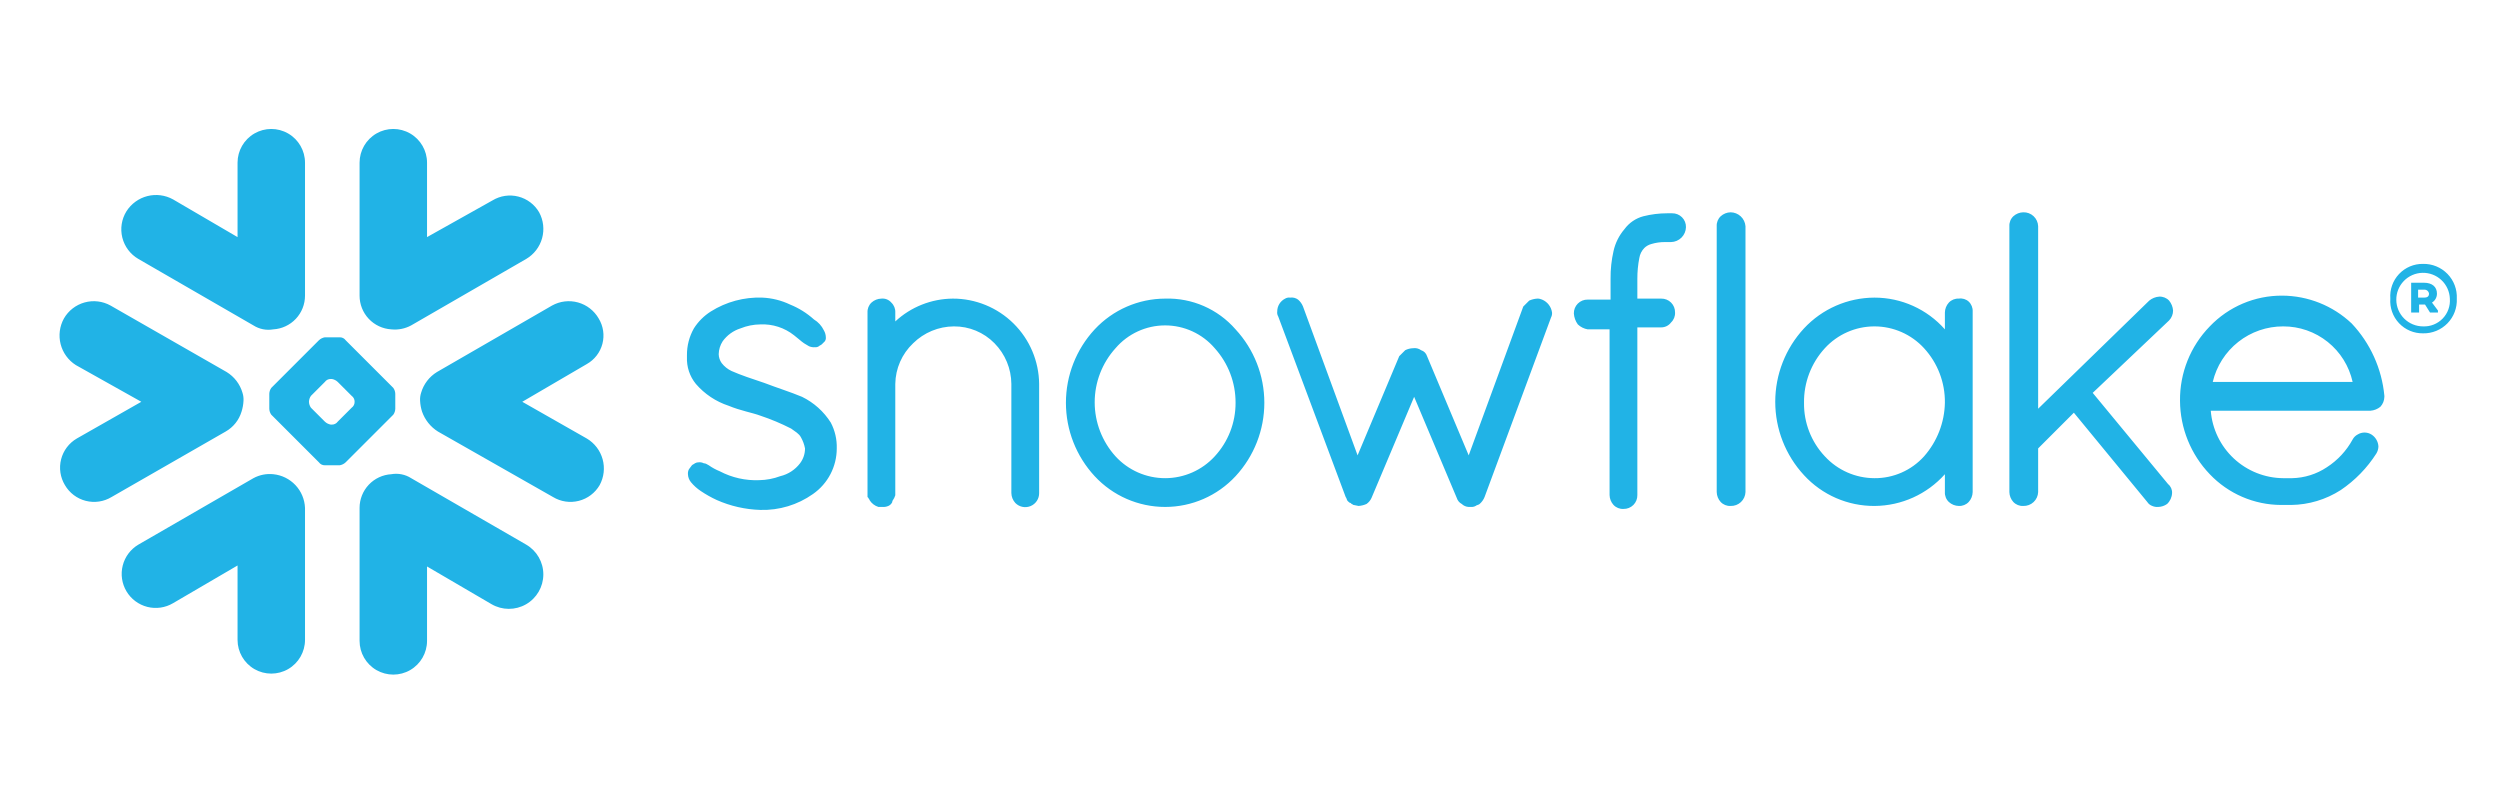 <svg viewBox="0 0 252 80" height="80" width="252" xmlns:xlink="http://www.w3.org/1999/xlink" xmlns="http://www.w3.org/2000/svg">
  <defs>
    <clipPath id="clip-path">
      <path transform="translate(4.6 -17.8)" d="M149.4,39.7h0a1.087,1.087,0,0,0-.5-.1,2.353,2.353,0,0,0-.8.2l-.6.6h0l-5.5,15-4.2-10h0a.9.9,0,0,0-.6-.6,1.077,1.077,0,0,0-.8-.2,1.884,1.884,0,0,0-.8.2l-.6.6h0l-4.2,10-5.5-15h0a1.794,1.794,0,0,0-.5-.7,1.077,1.077,0,0,0-.8-.2.749.749,0,0,0-.5.1h0a1.441,1.441,0,0,0-.8,1.3.749.749,0,0,0,.1.5h0l6.8,18.2h0c.1.1.1.3.2.4s.2.2.3.2l.1.1c.1,0,.1.1.2.1a4.332,4.332,0,0,0,.5.1,2.353,2.353,0,0,0,.8-.2,1.47,1.47,0,0,0,.5-.6h0l4.3-10.2,4.3,10.2h0a1.024,1.024,0,0,0,.5.6,1.08,1.08,0,0,0,.7.3h.2a.9.9,0,0,0,.5-.1c.1-.1.3-.1.4-.2a1.794,1.794,0,0,0,.5-.7h0l6.7-18.1a.9.9,0,0,0,.1-.5,1.655,1.655,0,0,0-1-1.3ZM118.5,50.1a8.161,8.161,0,0,0-2.1-5.5,6.585,6.585,0,0,0-10,0,8.122,8.122,0,0,0,0,10.9,6.782,6.782,0,0,0,10,0,7.907,7.907,0,0,0,2.1-5.4Zm0-7.4a10.891,10.891,0,0,1,0,14.8,9.681,9.681,0,0,1-14.2,0,10.891,10.891,0,0,1,0-14.8,9.742,9.742,0,0,1,7.1-3.1,9.042,9.042,0,0,1,7.1,3.1ZM90,39.6a8.612,8.612,0,0,0-5.8,2.3V41a1.284,1.284,0,0,0-.4-1,1.159,1.159,0,0,0-1-.4,1.528,1.528,0,0,0-1,.4,1.284,1.284,0,0,0-.4,1V59.6l.1.1h0c0,.1.1.1.1.2a1.6,1.6,0,0,0,.9.7h.4a1.268,1.268,0,0,0,.6-.1.781.781,0,0,0,.4-.4h0V60h0c.1-.1.1-.2.2-.3,0-.1.1-.2.1-.3V48.2A5.758,5.758,0,0,1,86,44.1a5.9,5.9,0,0,1,4.1-1.7,5.664,5.664,0,0,1,4.1,1.7,5.9,5.9,0,0,1,1.7,4.1v11a1.528,1.528,0,0,0,.4,1,1.4,1.4,0,0,0,2.4-1v-11A8.686,8.686,0,0,0,90,39.6ZM231.1,48a7.142,7.142,0,0,0-7-5.6A7.276,7.276,0,0,0,217,48Zm3.2,1.4v.1a1.528,1.528,0,0,1-.4,1,1.777,1.777,0,0,1-1,.4H216.8a7.385,7.385,0,0,0,7.3,6.8h.9a6.557,6.557,0,0,0,3.5-1.1,7.74,7.74,0,0,0,2.6-2.8,1.205,1.205,0,0,1,.5-.5,1.325,1.325,0,0,1,1.4,0h0a1.525,1.525,0,0,1,.7,1.2,1.445,1.445,0,0,1-.2.7h0a12.658,12.658,0,0,1-3.6,3.7,9.478,9.478,0,0,1-5,1.5h-1a9.968,9.968,0,0,1-7.2-3.1,10.777,10.777,0,0,1-3-7.4,10.581,10.581,0,0,1,3-7.5,10.026,10.026,0,0,1,7.3-3.1,10.261,10.261,0,0,1,7,2.8,12.3,12.3,0,0,1,3.3,7.3ZM168.4,30.9a1.528,1.528,0,0,0-1,.4,1.284,1.284,0,0,0-.4,1V59.1a1.528,1.528,0,0,0,.4,1,1.284,1.284,0,0,0,1,.4,1.453,1.453,0,0,0,1.5-1.4V32.3a1.52,1.52,0,0,0-1.5-1.4ZM74.8,49.5c-1.2-.5-2.5-.9-3.8-1.4-1.2-.4-2.4-.8-3.3-1.2a2.723,2.723,0,0,1-1-.8,1.613,1.613,0,0,1-.3-.9,2.5,2.5,0,0,1,.4-1.3,3.524,3.524,0,0,1,1.8-1.3,5.44,5.44,0,0,1,2-.4A5.086,5.086,0,0,1,74,43.3c.4.3.7.6,1,.8.2.1.3.2.5.3a1.268,1.268,0,0,0,.6.1.6.6,0,0,0,.4-.1c.1-.1.2-.1.3-.2l.3-.3a.6.6,0,0,0,.1-.4,1.445,1.445,0,0,0-.2-.7,2.591,2.591,0,0,0-1-1.1,8.175,8.175,0,0,0-2.4-1.5,7.224,7.224,0,0,0-2.8-.7,9.129,9.129,0,0,0-5.2,1.4,5.513,5.513,0,0,0-1.7,1.7,5.38,5.38,0,0,0-.7,2.7v.2a4,4,0,0,0,.9,2.7,7.406,7.406,0,0,0,3.3,2.2c1.2.5,2.4.7,3.2,1a22.222,22.222,0,0,1,3.1,1.3c.4.3.8.5,1,.9a3.582,3.582,0,0,1,.4,1.1h0a2.456,2.456,0,0,1-.5,1.5,3.527,3.527,0,0,1-2,1.3,6.335,6.335,0,0,1-2.1.4,7.863,7.863,0,0,1-4-.9,5.423,5.423,0,0,1-1.1-.6c-.2-.1-.3-.2-.5-.2a.9.9,0,0,0-.5-.1.756.756,0,0,0-.4.1c-.1.1-.2.1-.3.2s-.2.3-.3.4a.9.9,0,0,0-.1.5,1.33,1.33,0,0,0,.3.8,4.5,4.5,0,0,0,1,.9,11.417,11.417,0,0,0,1.6.9,11.7,11.7,0,0,0,4.4,1h0a8.752,8.752,0,0,0,5.3-1.6h0a5.6,5.6,0,0,0,2.4-4.6,5.26,5.26,0,0,0-.6-2.6,7.129,7.129,0,0,0-2.9-2.6Zm115.2.6a7.975,7.975,0,0,0-2.1-5.5,6.782,6.782,0,0,0-10,0,7.975,7.975,0,0,0-2.1,5.5,7.725,7.725,0,0,0,2.1,5.4,6.816,6.816,0,0,0,5,2.2,6.655,6.655,0,0,0,5-2.2,8.406,8.406,0,0,0,2.1-5.4Zm2.4-10.2a1.284,1.284,0,0,1,.4,1V59.1a1.528,1.528,0,0,1-.4,1,1.284,1.284,0,0,1-1,.4,1.528,1.528,0,0,1-1-.4,1.284,1.284,0,0,1-.4-1V57.3a9.577,9.577,0,0,1-14.2.1,10.891,10.891,0,0,1,0-14.8,9.742,9.742,0,0,1,7.1-3.1,9.467,9.467,0,0,1,7.1,3.2V41a1.528,1.528,0,0,1,.4-1,1.284,1.284,0,0,1,1-.4,1.209,1.209,0,0,1,1,.3Zm20.2,1.9a1.433,1.433,0,0,0,.4-1,1.777,1.777,0,0,0-.4-1h0a1.284,1.284,0,0,0-1-.4,1.777,1.777,0,0,0-1,.4L199.4,50.7V32.3a1.453,1.453,0,0,0-1.5-1.4,1.528,1.528,0,0,0-1,.4,1.284,1.284,0,0,0-.4,1V59.1a1.528,1.528,0,0,0,.4,1,1.284,1.284,0,0,0,1,.4,1.453,1.453,0,0,0,1.5-1.4V54.7l3.6-3.6,7.4,9a1,1,0,0,0,.5.4,1.268,1.268,0,0,0,.6.1,1.613,1.613,0,0,0,.9-.3h0a1.606,1.606,0,0,0,.5-1.1,1.086,1.086,0,0,0-.4-.9h0l-7.6-9.2,7.7-7.3ZM162.5,31H162a9.862,9.862,0,0,0-2.4.3,3.455,3.455,0,0,0-1.9,1.3h0a5.078,5.078,0,0,0-1.1,2.2,12.021,12.021,0,0,0-.3,2.8v2.1H154a1.367,1.367,0,0,0-1.4,1.4,2.1,2.1,0,0,0,.4,1.1,1.905,1.905,0,0,0,1,.5h2.2V59.4h0a1.528,1.528,0,0,0,.4,1,1.284,1.284,0,0,0,1,.4,1.367,1.367,0,0,0,1.4-1.4V42.5h2.4a1.231,1.231,0,0,0,1-.5,1.284,1.284,0,0,0,.4-1h0a1.367,1.367,0,0,0-1.4-1.4H159v-2a10.611,10.611,0,0,1,.2-2.1,1.865,1.865,0,0,1,.5-1,1.612,1.612,0,0,1,.7-.4,4.636,4.636,0,0,1,1.4-.2h.6a1.538,1.538,0,0,0,1.5-1.5,1.367,1.367,0,0,0-1.4-1.4ZM18.3,51a4.253,4.253,0,0,0,.2-1.1,2.2,2.2,0,0,0-.1-.8A3.645,3.645,0,0,0,16.8,47L5.1,40.3A3.473,3.473,0,0,0,.4,41.6a3.533,3.533,0,0,0,1.2,4.7L8.2,50,1.7,53.7A3.4,3.4,0,0,0,.5,58.4a3.4,3.4,0,0,0,4.7,1.2L16.7,53a3.451,3.451,0,0,0,1.6-2Zm3.2,6.3a3.444,3.444,0,0,0-2,.4L7.9,64.4a3.43,3.43,0,1,0,3.5,5.9l6.5-3.8V74a3.4,3.4,0,1,0,6.8,0V60.7a3.554,3.554,0,0,0-3.2-3.4ZM33.4,42.7a3.444,3.444,0,0,0,2-.4L47,35.6a3.513,3.513,0,0,0,1.3-4.7,3.4,3.4,0,0,0-4.7-1.2L37,33.4V25.9a3.4,3.4,0,0,0-6.8,0V39.3a3.4,3.4,0,0,0,3.2,3.4ZM7.9,35.6l11.6,6.7a2.815,2.815,0,0,0,2,.4,3.4,3.4,0,0,0,3.2-3.4V25.9a3.4,3.4,0,0,0-6.8,0v7.5l-6.5-3.8a3.533,3.533,0,0,0-4.7,1.2,3.449,3.449,0,0,0,1.2,4.8ZM29.7,50a.713.713,0,0,0-.3-.6L28,48a1.141,1.141,0,0,0-.6-.3h-.1a.713.713,0,0,0-.6.3l-1.4,1.4a1.072,1.072,0,0,0-.2.6h0a1.072,1.072,0,0,0,.2.6L26.7,52a1.141,1.141,0,0,0,.6.3h.1A.713.713,0,0,0,28,52l1.4-1.4a.713.713,0,0,0,.3-.6Zm3.9,1.3-4.8,4.8a1.141,1.141,0,0,1-.6.3H26.7a.713.713,0,0,1-.6-.3l-4.8-4.8a1.072,1.072,0,0,1-.2-.6V49.2a1.072,1.072,0,0,1,.2-.6l4.8-4.8a1.141,1.141,0,0,1,.6-.3h1.5a.713.713,0,0,1,.6.3l4.8,4.8a1.072,1.072,0,0,1,.2.6v1.5a1.072,1.072,0,0,1-.2.6ZM47,64.4,35.4,57.7a2.815,2.815,0,0,0-2-.4,3.4,3.4,0,0,0-3.2,3.4V74.1a3.4,3.4,0,0,0,6.8,0V66.6l6.5,3.8a3.473,3.473,0,0,0,3.5-6Zm6.1-18.2L46.6,50l6.5,3.7a3.513,3.513,0,0,1,1.3,4.7,3.4,3.4,0,0,1-4.7,1.2L38.1,53a3.891,3.891,0,0,1-1.6-2,4.253,4.253,0,0,1-.2-1.1,2.2,2.2,0,0,1,.1-.8A3.645,3.645,0,0,1,38,47l11.6-6.7a3.473,3.473,0,0,1,4.7,1.3,3.3,3.3,0,0,1-1.2,4.6Zm188.5-6.6a3.335,3.335,0,0,1-3.4,3.5,3.255,3.255,0,0,1-3.3-3.5,3.255,3.255,0,0,1,3.3-3.5,3.335,3.335,0,0,1,3.4,3.5Zm-.7,0a2.7,2.7,0,1,0-2.7,2.8,2.6,2.6,0,0,0,2.7-2.8Zm-4-1.6h1.4c.8,0,1.3.4,1.3,1.1a1.05,1.05,0,0,1-.5.9l.6.8V41h-.8l-.5-.8h-.6V41H237V38Zm1.4.7h-.6v.8h.6c.3,0,.5-.1.5-.4a.458.458,0,0,0-.5-.4Z" id="Path_59561"></path>
    </clipPath>
    <clipPath id="clip-partner-snowflake-logo">
      <rect height="80" width="252"></rect>
    </clipPath>
  </defs>
  <g clip-path="url(#clip-partner-snowflake-logo)" id="partner-snowflake-logo">
    <g transform="translate(6.045 -9.5)" id="logo-snowflake-color">
      <g id="Group_14978">
        <g clip-path="url(#clip-path)" transform="translate(-4.6 17.8)" id="Group_14977">
          <rect fill="#21b3e6" height="64.3" width="250.8" id="Rectangle_3015"></rect>
        </g>
      </g>
    </g>
  </g>
</svg>